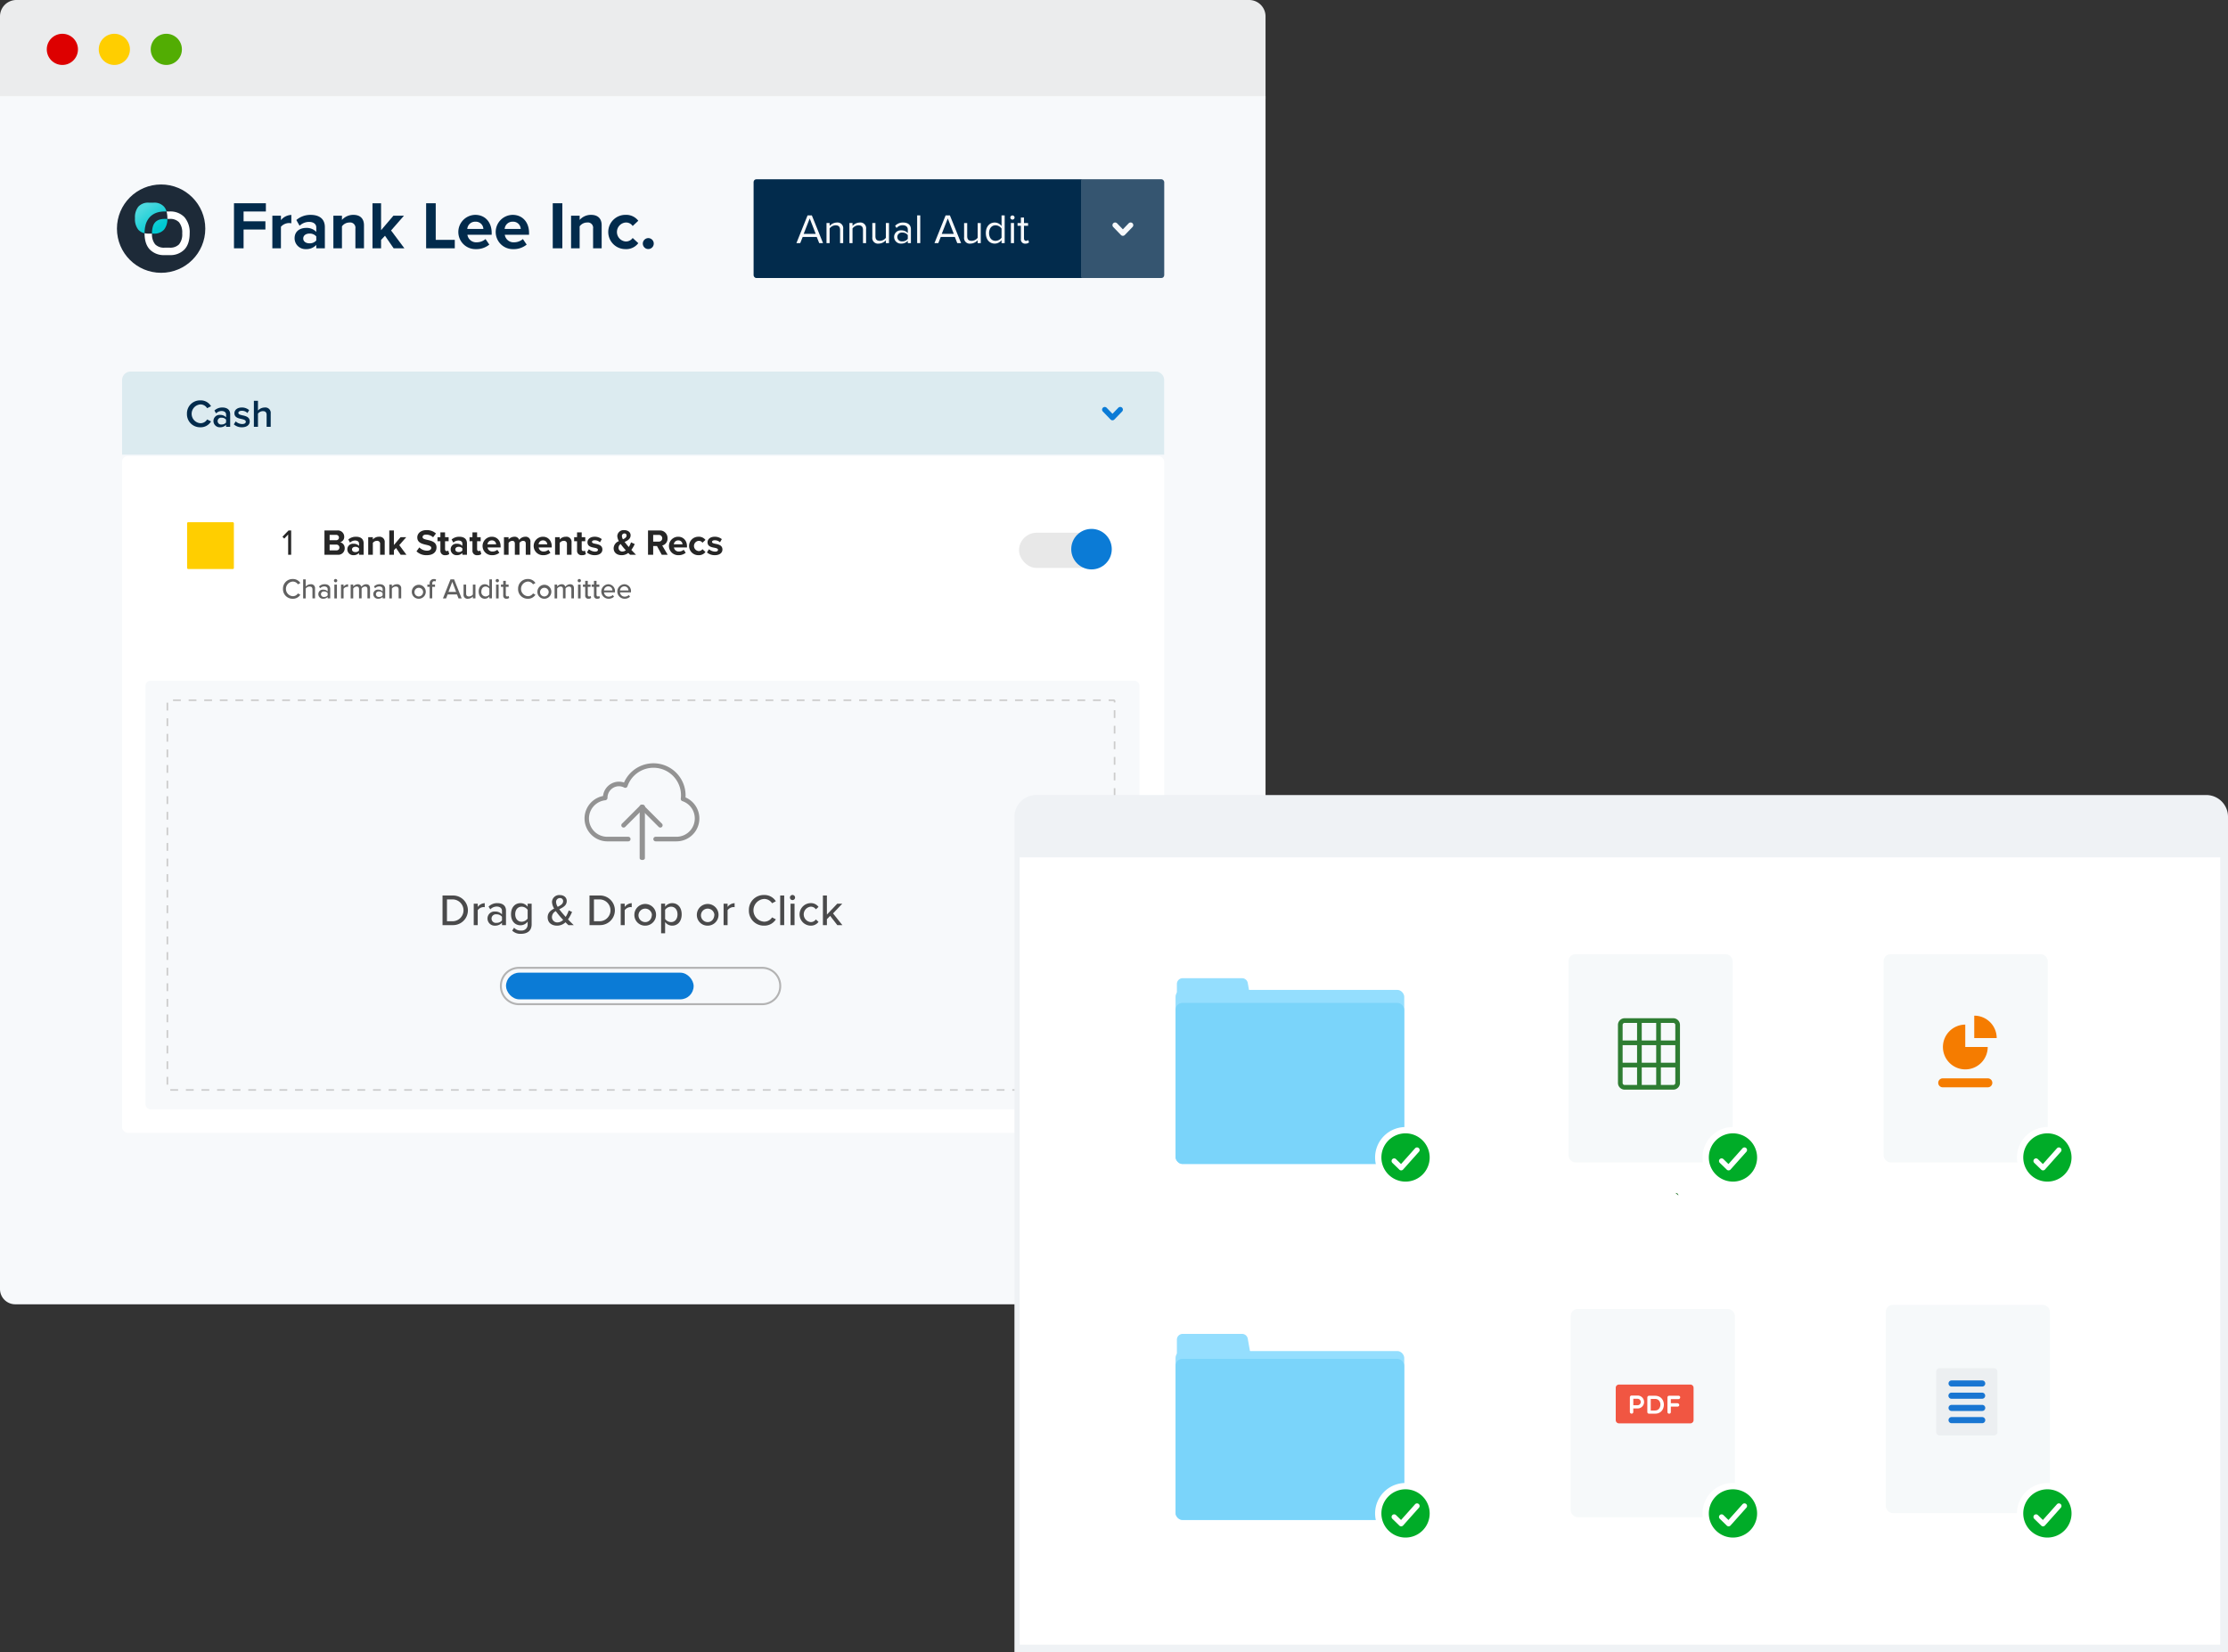 <svg xmlns="http://www.w3.org/2000/svg" xmlns:xlink="http://www.w3.org/1999/xlink" width="857.374" height="635.993" viewBox="0 0 857.374 635.993"><rect x="0" y="0" width="857.374" height="635.993" fill="#333333" stroke="none"/><defs><style>.a{fill:#ebeced;}.b{fill:#f7f9fb;}.c{fill:#d00;}.d{fill:#ffce00;}.e{fill:#52ad03;}.f{fill:#022b4c;}.g{fill:#1d2a38;}.h{fill:none;}.i,.l{fill:#fff;}.j{fill:url(#a);}.k{fill:url(#b);}.l{opacity:0.2;}.m{fill:#cee4ea;opacity:0.65;}.n{fill:#0b7bd6;}.o{fill:#e8e8e8;}.p{fill:#262626;}.q{fill:#606060;}.r{fill:#b3b3b3;}.s{opacity:0.7;}.t{fill:#939393;}.u{fill:#ccc;}.v{fill:#eff2f5;}.w{fill:#94defe;}.x{fill:#7ad4fa;}.y{fill:#f6f9fa;}.z{fill:#f15642;}.aa{fill:#eceff1;}.ab{fill:#1976d2;}.ac{fill:#f57c00;}.ad{fill:#2e7d32;}.ae{fill:#00ac28;}</style><linearGradient id="a" x1="-0.534" y1="-0.772" x2="0.511" y2="0.513" gradientUnits="objectBoundingBox"><stop offset="0" stop-color="#4cd9df"/><stop offset="1" stop-color="#00c9d2"/></linearGradient><linearGradient id="b" x1="0.249" y1="0.187" x2="0.758" y2="0.806" xlink:href="#a"/></defs><g transform="translate(-5782 -6776)"><path class="a" d="M6.306,0H480.694A6.306,6.306,0,0,1,487,6.306V38a0,0,0,0,1,0,0H0a0,0,0,0,1,0,0V6.306A6.306,6.306,0,0,1,6.306,0Z" transform="translate(5782 6776)"/><path class="b" d="M0,0H487a0,0,0,0,1,0,0V459.137A5.863,5.863,0,0,1,481.137,465H5.863A5.863,5.863,0,0,1,0,459.137V0A0,0,0,0,1,0,0Z" transform="translate(5782 6813)"/><circle class="c" cx="6" cy="6" r="6" transform="translate(5800 6789)"/><circle class="d" cx="6" cy="6" r="6" transform="translate(5820 6789)"/><circle class="e" cx="6" cy="6" r="6" transform="translate(5840 6789)"/><path class="f" d="M5872.042,6854.227h12.272v3.171h-8.58v3.771h8.4v3.172h-8.4v7.228h-3.692Z"/><path class="f" d="M5886.81,6859.011h3.3v1.716a5.373,5.373,0,0,1,4-2v3.224a4.111,4.111,0,0,0-.91-.1,4.208,4.208,0,0,0-3.094,1.43v8.294h-3.3Z"/><path class="f" d="M5903.709,6870.27a5.2,5.2,0,0,1-3.978,1.611,4.184,4.184,0,0,1-4.368-4.16c0-2.938,2.366-4,4.368-4a5.074,5.074,0,0,1,3.978,1.534v-1.742c0-1.274-1.091-2.106-2.755-2.106a5.284,5.284,0,0,0-3.667,1.482l-1.248-2.21a8.239,8.239,0,0,1,5.486-1.976c2.861,0,5.487,1.144,5.487,4.758v8.112h-3.3Zm0-3.277a3.3,3.3,0,0,0-2.651-1.092c-1.3,0-2.367.676-2.367,1.9,0,1.17,1.066,1.847,2.367,1.847a3.3,3.3,0,0,0,2.651-1.093Z"/><path class="f" d="M5918.764,6863.977a2.037,2.037,0,0,0-2.314-2.34,3.576,3.576,0,0,0-2.86,1.482v8.45h-3.3v-12.558h3.3v1.637a5.754,5.754,0,0,1,4.394-1.949c2.756,0,4.082,1.56,4.082,4v8.866h-3.3Z"/><path class="f" d="M5930.151,6866.733l-1.507,1.613v3.223h-3.3v-17.342h3.3V6864.6l4.757-5.591h4.057l-4.967,5.694,5.123,6.864h-4.135Z"/><path class="f" d="M5945.984,6854.227h3.693v14.092h7.332v3.25h-11.025Z"/><path class="f" d="M5964.913,6858.7c3.744,0,6.293,2.808,6.293,6.916v.728h-9.335a3.383,3.383,0,0,0,3.614,2.912,5.134,5.134,0,0,0,3.354-1.248l1.456,2.133a7.832,7.832,0,0,1-5.174,1.741,6.592,6.592,0,1,1-.208-13.182Zm-3.094,5.408h6.188a2.907,2.907,0,0,0-3.094-2.782A3.018,3.018,0,0,0,5961.819,6864.107Z"/><path class="f" d="M5979.291,6858.7c3.744,0,6.292,2.808,6.292,6.916v.728h-9.334a3.383,3.383,0,0,0,3.614,2.912,5.133,5.133,0,0,0,3.354-1.248l1.456,2.133a7.831,7.831,0,0,1-5.174,1.741,6.592,6.592,0,1,1-.208-13.182Zm-3.094,5.408h6.188a2.907,2.907,0,0,0-3.094-2.782A3.018,3.018,0,0,0,5976.2,6864.107Z"/><path class="f" d="M5994.709,6854.227h3.692v17.342h-3.692Z"/><path class="f" d="M6010.23,6863.977a2.037,2.037,0,0,0-2.313-2.34,3.575,3.575,0,0,0-2.86,1.482v8.45h-3.3v-12.558h3.3v1.637a5.749,5.749,0,0,1,4.394-1.949c2.756,0,4.082,1.56,4.082,4v8.866h-3.3Z"/><path class="f" d="M6022.658,6858.7a5.844,5.844,0,0,1,4.967,2.262l-2.159,2.028a3.045,3.045,0,0,0-2.652-1.352,3.662,3.662,0,0,0,0,7.306,3.169,3.169,0,0,0,2.652-1.352l2.159,2a5.791,5.791,0,0,1-4.967,2.287,6.591,6.591,0,1,1,0-13.182Z"/><path class="f" d="M6031.472,6867.644a2.105,2.105,0,1,1-2.106,2.1A2.13,2.13,0,0,1,6031.472,6867.644Z"/><circle class="g" cx="17" cy="17" r="17" transform="translate(5827 6847)"/><path class="h" d="M5852.115,6865.82a6.067,6.067,0,0,1-1.229,4.236,4.734,4.734,0,0,1-3.632,1.265h-1.9a4.736,4.736,0,0,1-3.633-1.265,5.982,5.982,0,0,1-1.226-4.132h.638a5.029,5.029,0,0,0,4.005-1.558,6.3,6.3,0,0,0,1.264-4.109h.852a4.69,4.69,0,0,1,3.626,1.279A6.175,6.175,0,0,1,5852.115,6865.82Z"/><path class="h" d="M5843.109,6857.634a1.3,1.3,0,0,0-.139-.2,2.356,2.356,0,0,0-1.836-.566h-1.9a2.388,2.388,0,0,0-1.852.572,3.961,3.961,0,0,0-.574,2.556,3.876,3.876,0,0,0,.56,2.511,1.368,1.368,0,0,0,.58.371,7.2,7.2,0,0,1,1.685-3.3A6.707,6.707,0,0,1,5843.109,6857.634Z"/><path class="i" d="M5852.974,6859.58a7.477,7.477,0,0,0-5.721-2.188h-1.163a9.363,9.363,0,0,1,.315,2.581c0,.1,0,.19,0,.284h.852a4.694,4.694,0,0,1,3.628,1.279,6.184,6.184,0,0,1,1.234,4.284,6.072,6.072,0,0,1-1.228,4.237,4.738,4.738,0,0,1-3.634,1.264h-1.9a4.729,4.729,0,0,1-3.633-1.265,5.975,5.975,0,0,1-1.227-4.131h-1.26a7.3,7.3,0,0,1-1.606-.166v.061c0,2.707.677,4.8,2.012,6.205a7.517,7.517,0,0,0,5.715,2.162h1.9a7.519,7.519,0,0,0,5.715-2.162c1.335-1.411,2.012-3.5,2.012-6.205A8.853,8.853,0,0,0,5852.974,6859.58Z"/><path class="j" d="M5846.4,6860.257a6.3,6.3,0,0,1-1.264,4.109,5.029,5.029,0,0,1-4.005,1.558h-.638c0-.034,0-.068,0-.1a8.912,8.912,0,0,1,.375-2.761,4.046,4.046,0,0,1,.86-1.523,3.789,3.789,0,0,1,1.8-1.054,6.8,6.8,0,0,1,1.828-.225Z"/><path class="k" d="M5846.089,6857.391h-.735a10.025,10.025,0,0,0-2.245.242,6.722,6.722,0,0,0-3.476,1.946,7.2,7.2,0,0,0-1.683,3.295,12.509,12.509,0,0,0-.321,2.886,4.372,4.372,0,0,1-2.43-1.384,6.5,6.5,0,0,1-1.255-4.383,6.589,6.589,0,0,1,1.262-4.418,5.031,5.031,0,0,1,4.029-1.575h1.9a5,5,0,0,1,4.025,1.58A4.815,4.815,0,0,1,5846.089,6857.391Z"/><rect class="f" width="158" height="38" rx="1.055" transform="translate(6072 6845)"/><rect class="l" width="32" height="38" rx="0.475" transform="translate(6198 6845)"/><path class="b" d="M6096.3,6867.2h-5.41l-.945,2.369h-1.472l4.289-10.676h1.649l4.306,10.676h-1.473Zm-5.026-1.184h4.626l-2.305-5.939Z"/><path class="b" d="M6105.272,6864.512c0-1.362-.688-1.793-1.729-1.793a2.988,2.988,0,0,0-2.289,1.2v5.65h-1.2v-7.731h1.2v1.121a3.835,3.835,0,0,1,2.754-1.313,2.2,2.2,0,0,1,2.465,2.5v5.425h-1.2Z"/><path class="b" d="M6114.088,6864.512c0-1.362-.688-1.793-1.729-1.793a2.988,2.988,0,0,0-2.289,1.2v5.65h-1.2v-7.731h1.2v1.121a3.836,3.836,0,0,1,2.754-1.313,2.2,2.2,0,0,1,2.465,2.5v5.425h-1.2Z"/><path class="b" d="M6122.9,6868.48a3.78,3.78,0,0,1-2.753,1.282,2.174,2.174,0,0,1-2.465-2.465v-5.459h1.2v5.091c0,1.36.689,1.76,1.729,1.76a2.956,2.956,0,0,0,2.289-1.168v-5.683h1.2v7.731h-1.2Z"/><path class="b" d="M6131.336,6868.689a3.344,3.344,0,0,1-2.561,1.073,2.576,2.576,0,0,1-2.706-2.562,2.533,2.533,0,0,1,2.706-2.545,3.233,3.233,0,0,1,2.561,1.057v-1.393c0-1.041-.833-1.632-1.953-1.632a3.068,3.068,0,0,0-2.369,1.072l-.56-.832a4.047,4.047,0,0,1,3.089-1.281c1.633,0,2.993.737,2.993,2.609v5.314h-1.2Zm0-2.209a2.589,2.589,0,0,0-2.129-.96,1.7,1.7,0,1,0,0,3.377,2.589,2.589,0,0,0,2.129-.96Z"/><path class="b" d="M6134.934,6858.893h1.2v10.676h-1.2Z"/><path class="b" d="M6149.432,6867.2h-5.41l-.944,2.369H6141.6l4.29-10.676h1.648l4.306,10.676h-1.473Zm-5.026-1.184h4.626l-2.305-5.939Z"/><path class="b" d="M6158.215,6868.48a3.778,3.778,0,0,1-2.753,1.282A2.174,2.174,0,0,1,6153,6867.3v-5.459h1.2v5.091c0,1.36.688,1.76,1.729,1.76a2.956,2.956,0,0,0,2.288-1.168v-5.683h1.2v7.731h-1.2Z"/><path class="b" d="M6167.416,6868.417a3.258,3.258,0,0,1-2.609,1.345c-2.017,0-3.442-1.537-3.442-4.05,0-2.465,1.408-4.066,3.442-4.066a3.232,3.232,0,0,1,2.609,1.361v-4.114h1.2v10.676h-1.2Zm0-4.45a2.9,2.9,0,0,0-2.321-1.248c-1.553,0-2.481,1.28-2.481,2.993s.928,2.977,2.481,2.977a2.878,2.878,0,0,0,2.321-1.216Z"/><path class="b" d="M6170.805,6859.726a.808.808,0,0,1,1.616,0,.808.808,0,1,1-1.616,0Zm.208,2.112h1.2v7.731h-1.2Z"/><path class="b" d="M6174.853,6867.953V6862.9h-1.28v-1.057h1.28v-2.112h1.2v2.112h1.568v1.057h-1.568v4.8c0,.576.256.993.784.993a1.158,1.158,0,0,0,.816-.32l.352.9a1.96,1.96,0,0,1-1.44.5A1.582,1.582,0,0,1,6174.853,6867.953Z"/><path class="b" d="M6214.1,6866.766a1.033,1.033,0,0,1-.739-.313l-2.972-3.078a1.026,1.026,0,1,1,1.476-1.427l2.235,2.314,2.235-2.314a1.027,1.027,0,1,1,1.477,1.427l-2.973,3.078A1.031,1.031,0,0,1,6214.1,6866.766Z"/><path class="m" d="M3.3,0H397.713a3.3,3.3,0,0,1,3.3,3.3V32a0,0,0,0,1,0,0H0a0,0,0,0,1,0,0V3.3A3.3,3.3,0,0,1,3.3,0Z" transform="translate(5828.983 6919)"/><rect class="i" width="401.016" height="260.461" rx="2.145" transform="translate(5828.983 6951.539)"/><path class="f" d="M5853.94,6935.271a5.028,5.028,0,0,1,5.175-5.174,4.558,4.558,0,0,1,4.095,2.25l-1.5.765a3,3,0,0,0-2.595-1.455,3.624,3.624,0,0,0,0,7.23,2.973,2.973,0,0,0,2.595-1.455l1.5.764a4.579,4.579,0,0,1-4.095,2.25A5.028,5.028,0,0,1,5853.94,6935.271Z"/><path class="f" d="M5869,6939.486a3.054,3.054,0,0,1-2.34.96,2.406,2.406,0,0,1-2.52-2.4,2.334,2.334,0,0,1,2.52-2.356,3,3,0,0,1,2.34.931v-1.08c0-.84-.69-1.351-1.695-1.351a2.971,2.971,0,0,0-2.145.915l-.645-1.094a4.306,4.306,0,0,1,3.045-1.17c1.6,0,3.015.675,3.015,2.625v4.8H5869Zm0-1.965a2.121,2.121,0,0,0-1.725-.75,1.317,1.317,0,1,0,0,2.6,2.122,2.122,0,0,0,1.725-.75Z"/><path class="f" d="M5872.705,6938.182a3.739,3.739,0,0,0,2.46,1.019c.945,0,1.425-.345,1.425-.885,0-.629-.765-.854-1.65-1.049-1.245-.27-2.73-.6-2.73-2.22,0-1.185,1.02-2.205,2.85-2.205a4.141,4.141,0,0,1,2.82,1.02l-.66,1.11a2.922,2.922,0,0,0-2.145-.87c-.825,0-1.35.3-1.35.81,0,.555.72.75,1.575.944,1.26.271,2.805.63,2.805,2.34,0,1.276-1.065,2.25-3.015,2.25a4.4,4.4,0,0,1-3.1-1.125Z"/><path class="f" d="M5884.6,6935.707c0-1.125-.585-1.47-1.471-1.47a2.432,2.432,0,0,0-1.859.975v5.055h-1.575v-10h1.575v3.75a3.458,3.458,0,0,1,2.564-1.17,2.066,2.066,0,0,1,2.34,2.3v5.13H5884.6Z"/><path class="n" d="M6210.1,6937.766a1.033,1.033,0,0,1-.739-.313l-2.972-3.078a1.026,1.026,0,1,1,1.476-1.427l2.235,2.314,2.235-2.314a1.027,1.027,0,1,1,1.477,1.427l-2.973,3.078A1.031,1.031,0,0,1,6210.1,6937.766Z"/><rect class="d" width="18" height="18" rx="0.377" transform="translate(5854 6977)"/><rect class="o" width="30.135" height="13.561" rx="6.78" transform="translate(6174.136 6981.043)"/><circle class="n" cx="7.799" cy="7.799" r="7.799" transform="translate(6194.232 6979.562)"/><path class="p" d="M5892.885,6981.713l-1.5,1.582-.7-.714,2.339-2.409h1.023v9.343h-1.163Z"/><path class="p" d="M5906.855,6980.172h4.917a2.417,2.417,0,0,1,2.69,2.381,2.076,2.076,0,0,1-1.61,2.143,2.265,2.265,0,0,1,1.793,2.3,2.461,2.461,0,0,1-2.718,2.522h-5.072Zm4.483,3.754a1.032,1.032,0,1,0,0-2.06h-2.493v2.06Zm.07,3.893a1.072,1.072,0,0,0,1.2-1.106,1.092,1.092,0,0,0-1.2-1.093h-2.563v2.2Z"/><path class="p" d="M5920.158,6988.814a2.8,2.8,0,0,1-2.143.869,2.255,2.255,0,0,1-2.354-2.242,2.143,2.143,0,0,1,2.354-2.157,2.736,2.736,0,0,1,2.143.826v-.938c0-.686-.589-1.134-1.485-1.134a2.845,2.845,0,0,0-1.975.8l-.673-1.19a4.439,4.439,0,0,1,2.956-1.065c1.541,0,2.956.616,2.956,2.564v4.37h-1.779Zm0-1.765a1.782,1.782,0,0,0-1.429-.588c-.7,0-1.275.364-1.275,1.022,0,.631.574,1,1.275,1a1.781,1.781,0,0,0,1.429-.589Z"/><path class="p" d="M5928.264,6985.425a1.1,1.1,0,0,0-1.246-1.261,1.926,1.926,0,0,0-1.541.8v4.553h-1.78v-6.766h1.78v.883a3.094,3.094,0,0,1,2.367-1.051,1.967,1.967,0,0,1,2.2,2.157v4.777h-1.779Z"/><path class="p" d="M5934.4,6986.909l-.813.868v1.738H5931.8v-9.343h1.779v5.589l2.563-3.012h2.185l-2.676,3.067,2.76,3.7h-2.227Z"/><path class="p" d="M5943.367,6986.686a4.1,4.1,0,0,0,2.97,1.259c1.093,0,1.625-.517,1.625-1.049,0-.7-.813-.939-1.891-1.191-1.527-.351-3.488-.77-3.488-2.858,0-1.555,1.345-2.816,3.544-2.816a5.2,5.2,0,0,1,3.643,1.3l-1.108,1.457a3.986,3.986,0,0,0-2.675-1.022c-.9,0-1.373.392-1.373.952,0,.631.784.827,1.864,1.079,1.541.349,3.5.812,3.5,2.886,0,1.709-1.218,3-3.74,3a5.385,5.385,0,0,1-3.964-1.485Z"/><path class="p" d="M5951.474,6987.834v-3.53h-1.12v-1.555h1.12V6980.9h1.793v1.849h1.373v1.555h-1.373v3.053c0,.42.224.743.616.743a.965.965,0,0,0,.616-.2l.379,1.345a2.2,2.2,0,0,1-1.485.435A1.691,1.691,0,0,1,5951.474,6987.834Z"/><path class="p" d="M5959.918,6988.814a2.8,2.8,0,0,1-2.144.869,2.255,2.255,0,0,1-2.353-2.242,2.142,2.142,0,0,1,2.353-2.157,2.736,2.736,0,0,1,2.144.826v-.938c0-.686-.589-1.134-1.485-1.134a2.847,2.847,0,0,0-1.975.8l-.673-1.19a4.435,4.435,0,0,1,2.956-1.065c1.541,0,2.955.616,2.955,2.564v4.37h-1.778Zm0-1.765a1.783,1.783,0,0,0-1.429-.588c-.7,0-1.275.364-1.275,1.022,0,.631.574,1,1.275,1a1.782,1.782,0,0,0,1.429-.589Z"/><path class="p" d="M5963.808,6987.834v-3.53h-1.12v-1.555h1.12V6980.9h1.793v1.849h1.373v1.555H5965.6v3.053c0,.42.224.743.616.743a.965.965,0,0,0,.616-.2l.379,1.345a2.2,2.2,0,0,1-1.485.435A1.691,1.691,0,0,1,5963.808,6987.834Z"/><path class="p" d="M5971.257,6982.581c2.017,0,3.389,1.513,3.389,3.726v.392h-5.028a1.823,1.823,0,0,0,1.947,1.569,2.769,2.769,0,0,0,1.807-.672l.784,1.148a4.217,4.217,0,0,1-2.787.939,3.551,3.551,0,1,1-.112-7.1Zm-1.667,2.913h3.334a1.567,1.567,0,0,0-1.667-1.5A1.625,1.625,0,0,0,5969.59,6985.494Z"/><path class="p" d="M5984.321,6985.242c0-.63-.28-1.078-1.008-1.078a1.8,1.8,0,0,0-1.4.784v4.567h-1.793v-4.273c0-.63-.28-1.078-1.009-1.078a1.817,1.817,0,0,0-1.4.8v4.553h-1.779v-6.766h1.779v.883a2.962,2.962,0,0,1,2.213-1.051,1.79,1.79,0,0,1,1.877,1.232,2.872,2.872,0,0,1,2.326-1.232,1.805,1.805,0,0,1,1.988,2.045v4.889h-1.793Z"/><path class="p" d="M5990.927,6982.581c2.017,0,3.389,1.513,3.389,3.726v.392h-5.028a1.823,1.823,0,0,0,1.947,1.569,2.77,2.77,0,0,0,1.807-.672l.784,1.148a4.219,4.219,0,0,1-2.787.939,3.551,3.551,0,1,1-.112-7.1Zm-1.667,2.913h3.334a1.568,1.568,0,0,0-1.667-1.5A1.625,1.625,0,0,0,5989.26,6985.494Z"/><path class="p" d="M6000.167,6985.425a1.1,1.1,0,0,0-1.246-1.261,1.929,1.929,0,0,0-1.541.8v4.553H5995.6v-6.766h1.779v.883a3.1,3.1,0,0,1,2.367-1.051,1.967,1.967,0,0,1,2.2,2.157v4.777h-1.779Z"/><path class="p" d="M6004.058,6987.834v-3.53h-1.121v-1.555h1.121V6980.9h1.793v1.849h1.372v1.555h-1.372v3.053c0,.42.223.743.616.743a.969.969,0,0,0,.616-.2l.378,1.345a2.2,2.2,0,0,1-1.484.435A1.691,1.691,0,0,1,6004.058,6987.834Z"/><path class="p" d="M6008.621,6987.386a3.873,3.873,0,0,0,2.339.924c.77,0,1.135-.266,1.135-.686,0-.477-.588-.645-1.359-.8-1.163-.223-2.662-.5-2.662-2.115,0-1.135.995-2.129,2.775-2.129a4.32,4.32,0,0,1,2.731.925l-.715,1.218a2.857,2.857,0,0,0-2-.785c-.644,0-1.064.239-1.064.631,0,.42.532.575,1.288.729,1.163.223,2.718.532,2.718,2.213,0,1.232-1.051,2.171-2.928,2.171a4.547,4.547,0,0,1-3.025-1.051Z"/><path class="p" d="M6026.741,6989.515h-2.269c-.2-.182-.435-.435-.7-.7a4.071,4.071,0,0,1-2.535.869c-1.723,0-3.095-.9-3.095-2.7a3.006,3.006,0,0,1,2.016-2.7,4.455,4.455,0,0,1-.616-2,2.412,2.412,0,0,1,2.661-2.241c1.331,0,2.466.729,2.466,1.976,0,1.429-1.148,2.031-2.3,2.563.28.378.561.729.8,1.008.267.337.532.645.8.953a7.474,7.474,0,0,0,.854-1.807l1.429.659a12.444,12.444,0,0,1-1.3,2.255C6025.508,6988.24,6026.1,6988.856,6026.741,6989.515Zm-3.923-1.723c-.42-.463-.811-.9-1.036-1.177-.308-.378-.63-.8-.938-1.232a1.712,1.712,0,0,0-.813,1.429,1.413,1.413,0,0,0,1.443,1.47A2.2,2.2,0,0,0,6022.818,6987.792Zm-1.091-4.23c.784-.365,1.386-.771,1.386-1.458a.757.757,0,0,0-.812-.784.961.961,0,0,0-.981.994A2.76,2.76,0,0,0,6021.727,6983.562Z"/><path class="p" d="M6034.816,6986.167h-1.457v3.348h-1.989v-9.343h4.371a2.91,2.91,0,0,1,3.138,3.012,2.682,2.682,0,0,1-2.045,2.773l2.1,3.558h-2.284Zm.63-4.286h-2.087v2.577h2.087a1.293,1.293,0,1,0,0-2.577Z"/><path class="p" d="M6042.979,6982.581c2.016,0,3.389,1.513,3.389,3.726v.392h-5.029a1.824,1.824,0,0,0,1.947,1.569,2.772,2.772,0,0,0,1.808-.672l.784,1.148a4.222,4.222,0,0,1-2.788.939,3.551,3.551,0,1,1-.111-7.1Zm-1.667,2.913h3.334a1.568,1.568,0,0,0-1.667-1.5A1.625,1.625,0,0,0,6041.312,6985.494Z"/><path class="p" d="M6050.8,6982.581a3.15,3.15,0,0,1,2.675,1.219l-1.163,1.093a1.638,1.638,0,0,0-1.428-.729,1.973,1.973,0,0,0,0,3.936,1.708,1.708,0,0,0,1.428-.729l1.163,1.079a3.12,3.12,0,0,1-2.675,1.233,3.551,3.551,0,1,1,0-7.1Z"/><path class="p" d="M6054.82,6987.386a3.877,3.877,0,0,0,2.339.924c.771,0,1.135-.266,1.135-.686,0-.477-.588-.645-1.358-.8-1.164-.223-2.663-.5-2.663-2.115,0-1.135,1-2.129,2.775-2.129a4.32,4.32,0,0,1,2.731.925l-.715,1.218a2.852,2.852,0,0,0-2-.785c-.645,0-1.065.239-1.065.631,0,.42.532.575,1.288.729,1.163.223,2.718.532,2.718,2.213,0,1.232-1.051,2.171-2.928,2.171a4.55,4.55,0,0,1-3.025-1.051Z"/><path class="q" d="M5890.9,7002.651a3.675,3.675,0,0,1,3.763-3.8,3.321,3.321,0,0,1,2.916,1.551l-.935.5a2.328,2.328,0,0,0-1.981-1.066,2.823,2.823,0,0,0,0,5.633,2.326,2.326,0,0,0,1.981-1.068l.935.5a3.334,3.334,0,0,1-2.916,1.55A3.675,3.675,0,0,1,5890.9,7002.651Z"/><path class="q" d="M5902.239,7002.893c0-.88-.451-1.144-1.133-1.144a1.9,1.9,0,0,0-1.463.77v3.795h-.991v-7.337h.991v2.772a2.549,2.549,0,0,1,1.881-.88,1.506,1.506,0,0,1,1.705,1.694v3.751h-.99Z"/><path class="q" d="M5908.092,7005.731a2.28,2.28,0,0,1-1.738.715,1.765,1.765,0,0,1-1.849-1.759,1.715,1.715,0,0,1,1.849-1.739,2.218,2.218,0,0,1,1.738.7v-.881c0-.659-.539-1.055-1.3-1.055a2.173,2.173,0,0,0-1.595.7l-.429-.682a2.982,2.982,0,0,1,2.178-.869c1.156,0,2.134.506,2.134,1.859v3.586h-.989Zm0-1.485a1.685,1.685,0,0,0-1.364-.6,1.067,1.067,0,1,0,0,2.112,1.685,1.685,0,0,0,1.364-.6Z"/><path class="q" d="M5910.511,6999.482a.645.645,0,0,1,.638-.637.638.638,0,0,1,.638.637.629.629,0,0,1-.638.627A.635.635,0,0,1,5910.511,6999.482Zm.154,1.519h.99v5.313h-.99Z"/><path class="q" d="M5913.228,7001h.99v.813a2.26,2.26,0,0,1,1.738-.934v1a1.509,1.509,0,0,0-.341-.033,1.877,1.877,0,0,0-1.4.77v3.7h-.99Z"/><path class="q" d="M5923.4,7002.771c0-.615-.274-1.022-.924-1.022a1.711,1.711,0,0,0-1.32.759v3.806h-.99v-3.543c0-.615-.264-1.022-.935-1.022a1.735,1.735,0,0,0-1.3.77v3.795h-.991V7001h.991v.748a2.3,2.3,0,0,1,1.716-.88,1.374,1.374,0,0,1,1.442.989,2.224,2.224,0,0,1,1.793-.989c.978,0,1.507.539,1.507,1.606v3.839h-.991Z"/><path class="q" d="M5929.244,7005.731a2.278,2.278,0,0,1-1.738.715,1.765,1.765,0,0,1-1.849-1.759,1.716,1.716,0,0,1,1.849-1.739,2.217,2.217,0,0,1,1.738.7v-.881c0-.659-.539-1.055-1.3-1.055a2.173,2.173,0,0,0-1.595.7l-.429-.682a2.983,2.983,0,0,1,2.178-.869c1.155,0,2.134.506,2.134,1.859v3.586h-.99Zm0-1.485a1.683,1.683,0,0,0-1.364-.6,1.067,1.067,0,1,0,0,2.112,1.683,1.683,0,0,0,1.364-.6Z"/><path class="q" d="M5935.4,7002.915c0-.88-.45-1.166-1.132-1.166a1.9,1.9,0,0,0-1.463.77v3.795h-.991V7001h.991v.748a2.525,2.525,0,0,1,1.88-.88,1.527,1.527,0,0,1,1.706,1.716v3.729h-.991Z"/><path class="q" d="M5940.474,7003.652a2.686,2.686,0,1,1,2.684,2.794A2.637,2.637,0,0,1,5940.474,7003.652Zm4.335,0a1.669,1.669,0,1,0-1.651,1.914A1.72,1.72,0,0,0,5944.809,7003.652Z"/><path class="q" d="M5947.338,7001.87h-.88V7001h.88v-.353a1.586,1.586,0,0,1,1.617-1.782,1.759,1.759,0,0,1,.869.2l-.23.738a.953.953,0,0,0-.474-.121c-.5,0-.792.33-.792.967V7001h1.078v.869h-1.078v4.444h-.99Z"/><path class="q" d="M5957.854,7004.8h-3.6l-.594,1.518h-1.21l2.915-7.337h1.375l2.916,7.337h-1.211Zm-3.278-.979h2.959l-1.485-3.883Z"/><path class="q" d="M5963.971,7005.588a2.628,2.628,0,0,1-1.893.858,1.5,1.5,0,0,1-1.694-1.694V7001h.99v3.421c0,.881.44,1.144,1.122,1.144a1.924,1.924,0,0,0,1.475-.748V7001h.99v5.313h-.99Z"/><path class="q" d="M5970.317,7005.556a2.2,2.2,0,0,1-1.738.89c-1.386,0-2.376-1.045-2.376-2.783,0-1.705.99-2.794,2.376-2.794a2.158,2.158,0,0,1,1.738.9v-2.794h.991v7.337h-.991Zm0-3.026a1.834,1.834,0,0,0-1.473-.781c-.99,0-1.607.8-1.607,1.914a1.681,1.681,0,0,0,1.607,1.9,1.821,1.821,0,0,0,1.473-.77Z"/><path class="q" d="M5972.736,6999.482a.646.646,0,0,1,.639-.637.638.638,0,0,1,.638.637.629.629,0,0,1-.638.627A.636.636,0,0,1,5972.736,6999.482Zm.155,1.519h.99v5.313h-.99Z"/><path class="q" d="M5975.651,7005.138v-3.268h-.88V7001h.88v-1.452h.991V7001h1.078v.869h-1.078v3.047c0,.374.175.649.517.649a.758.758,0,0,0,.539-.209l.253.748a1.405,1.405,0,0,1-1.034.341A1.156,1.156,0,0,1,5975.651,7005.138Z"/><path class="q" d="M5981.371,7002.651a3.675,3.675,0,0,1,3.763-3.8,3.321,3.321,0,0,1,2.916,1.551l-.936.5a2.325,2.325,0,0,0-1.98-1.066,2.823,2.823,0,0,0,0,5.633,2.323,2.323,0,0,0,1.98-1.068l.936.5a3.334,3.334,0,0,1-2.916,1.55A3.674,3.674,0,0,1,5981.371,7002.651Z"/><path class="q" d="M5988.8,7003.652a2.687,2.687,0,1,1,2.684,2.794A2.637,2.637,0,0,1,5988.8,7003.652Zm4.335,0a1.669,1.669,0,1,0-1.651,1.914A1.72,1.72,0,0,0,5993.131,7003.652Z"/><path class="q" d="M6001.876,7002.771c0-.615-.274-1.022-.924-1.022a1.712,1.712,0,0,0-1.32.759v3.806h-.99v-3.543c0-.615-.264-1.022-.935-1.022a1.736,1.736,0,0,0-1.3.77v3.795h-.99V7001h.99v.748a2.3,2.3,0,0,1,1.717-.88,1.373,1.373,0,0,1,1.441.989,2.228,2.228,0,0,1,1.793-.989c.979,0,1.507.539,1.507,1.606v3.839h-.99Z"/><path class="q" d="M6004.284,6999.482a.645.645,0,0,1,.639-.637.639.639,0,0,1,.638.637.639.639,0,0,1-1.277,0Zm.154,1.519h.991v5.313h-.991Z"/><path class="q" d="M6007.2,7005.138v-3.268h-.881V7001h.881v-1.452h.99V7001h1.079v.869h-1.079v3.047c0,.374.176.649.517.649a.758.758,0,0,0,.539-.209l.253.748a1.405,1.405,0,0,1-1.034.341A1.155,1.155,0,0,1,6007.2,7005.138Z"/><path class="q" d="M6010.565,7005.138v-3.268h-.88V7001h.88v-1.452h.991V7001h1.078v.869h-1.078v3.047c0,.374.175.649.516.649a.753.753,0,0,0,.539-.209l.253.748a1.4,1.4,0,0,1-1.034.341A1.155,1.155,0,0,1,6010.565,7005.138Z"/><path class="q" d="M6016.065,7000.869a2.612,2.612,0,0,1,2.585,2.871v.242h-4.2a1.743,1.743,0,0,0,1.8,1.651,2.257,2.257,0,0,0,1.573-.628l.462.649a2.981,2.981,0,0,1-2.134.792,2.79,2.79,0,0,1-.088-5.577Zm-1.628,2.4h3.246a1.573,1.573,0,0,0-1.618-1.584A1.627,1.627,0,0,0,6014.437,7003.267Z"/><path class="q" d="M6022.226,7000.869a2.613,2.613,0,0,1,2.585,2.871v.242h-4.2a1.744,1.744,0,0,0,1.8,1.651,2.255,2.255,0,0,0,1.573-.628l.462.649a2.98,2.98,0,0,1-2.134.792,2.79,2.79,0,0,1-.087-5.577Zm-1.629,2.4h3.246a1.572,1.572,0,0,0-1.617-1.584A1.627,1.627,0,0,0,6020.6,7003.267Z"/><rect class="b" width="382.5" height="165" rx="1.938" transform="translate(5838 7038)"/><rect class="n" width="72.205" height="10.261" rx="5.131" transform="translate(5976.721 7150.369)"/><path class="r" d="M6075.31,7162.875h-93.62a7.323,7.323,0,0,1-7.315-7.315v-.12a7.323,7.323,0,0,1,7.315-7.315h93.62a7.323,7.323,0,0,1,7.315,7.315v.12A7.323,7.323,0,0,1,6075.31,7162.875Zm-93.62-14a6.572,6.572,0,0,0-6.565,6.565v.12a6.572,6.572,0,0,0,6.565,6.565h93.62a6.572,6.572,0,0,0,6.565-6.565v-.12a6.572,6.572,0,0,0-6.565-6.565Z"/><g class="s"><path d="M5952.292,7120.664h4.067a5.7,5.7,0,1,1,0,11.4h-4.067Zm4.067,9.9a4.2,4.2,0,0,0,0-8.391H5954v8.391Z"/><path d="M5964.3,7123.809h1.538v1.263a3.509,3.509,0,0,1,2.7-1.452v1.556a2.385,2.385,0,0,0-.53-.052,2.918,2.918,0,0,0-2.17,1.2v5.743H5964.3Z"/><path d="M5975.172,7131.156a3.535,3.535,0,0,1-2.7,1.112,2.742,2.742,0,0,1-2.871-2.735,2.664,2.664,0,0,1,2.871-2.7,3.44,3.44,0,0,1,2.7,1.094v-1.367c0-1.026-.838-1.641-2.017-1.641a3.368,3.368,0,0,0-2.477,1.094l-.667-1.06a4.637,4.637,0,0,1,3.384-1.349c1.794,0,3.315.785,3.315,2.887v5.572h-1.538Zm0-2.306a2.611,2.611,0,0,0-2.119-.94,1.658,1.658,0,1,0,0,3.281,2.614,2.614,0,0,0,2.119-.94Z"/><path d="M5979.836,7133.054a3.22,3.22,0,0,0,2.648,1.093,2.28,2.28,0,0,0,2.564-2.358v-1.076a3.479,3.479,0,0,1-2.718,1.418c-2.136,0-3.674-1.572-3.674-4.273,0-2.649,1.538-4.254,3.674-4.254a3.369,3.369,0,0,1,2.718,1.4v-1.195h1.538v7.929c0,2.836-2.068,3.674-4.1,3.674a4.438,4.438,0,0,1-3.383-1.23Zm5.212-6.87a2.877,2.877,0,0,0-2.29-1.213c-1.538,0-2.495,1.195-2.495,2.887,0,1.709.957,2.906,2.495,2.906a2.893,2.893,0,0,0,2.29-1.231Z"/><path d="M6002.785,7132.063h-2.051c-.308-.274-.7-.667-1.129-1.094a4.667,4.667,0,0,1-3.246,1.3c-2,0-3.606-1.077-3.606-3.213,0-1.778,1.179-2.684,2.5-3.367a5.391,5.391,0,0,1-.838-2.53,2.772,2.772,0,0,1,2.975-2.666c1.52,0,2.7.838,2.7,2.291,0,1.726-1.436,2.461-2.871,3.178.428.582.872,1.111,1.214,1.521.427.5.837.957,1.247,1.418a10.6,10.6,0,0,0,1.18-2.494l1.281.58a15.217,15.217,0,0,1-1.555,2.871C6001.264,7130.576,6001.965,7131.276,6002.785,7132.063Zm-4.068-2.017c-.6-.632-1.179-1.265-1.487-1.641-.444-.53-.906-1.11-1.349-1.725a2.638,2.638,0,0,0-1.487,2.256,2.039,2.039,0,0,0,2.135,2.084A3.126,3.126,0,0,0,5998.717,7130.046Zm-2.1-5.025c1.128-.564,2.085-1.127,2.085-2.169a1.145,1.145,0,0,0-1.247-1.2,1.467,1.467,0,0,0-1.471,1.539A3.842,3.842,0,0,0,5996.615,7125.021Z"/><path d="M6008.849,7120.664h4.067a5.7,5.7,0,1,1,0,11.4h-4.067Zm4.067,9.9a4.2,4.2,0,0,0,0-8.391h-2.358v8.391Z"/><path d="M6020.86,7123.809h1.538v1.263a3.509,3.509,0,0,1,2.7-1.452v1.556a2.4,2.4,0,0,0-.531-.052,2.919,2.919,0,0,0-2.17,1.2v5.743h-1.538Z"/><path d="M6026.123,7127.927a4.173,4.173,0,1,1,4.17,4.341A4.1,4.1,0,0,1,6026.123,7127.927Zm6.733,0a2.592,2.592,0,1,0-2.563,2.973C6031.951,7130.9,6032.856,7129.5,6032.856,7127.927Z"/><path d="M6036.409,7135.207v-11.4h1.538v1.178a3.365,3.365,0,0,1,2.7-1.383c2.154,0,3.675,1.623,3.675,4.323s-1.521,4.341-3.675,4.341a3.3,3.3,0,0,1-2.7-1.4v4.341Zm3.828-10.236a2.828,2.828,0,0,0-2.29,1.213v3.5a2.875,2.875,0,0,0,2.29,1.212c1.538,0,2.478-1.248,2.478-2.973C6042.715,7126.218,6041.775,7124.971,6040.237,7124.971Z"/><path d="M6050.164,7127.927a4.173,4.173,0,1,1,4.17,4.341A4.1,4.1,0,0,1,6050.164,7127.927Zm6.733,0a2.591,2.591,0,1,0-2.563,2.973C6055.992,7130.9,6056.9,7129.5,6056.9,7127.927Z"/><path d="M6060.45,7123.809h1.538v1.263a3.51,3.51,0,0,1,2.7-1.452v1.556a2.385,2.385,0,0,0-.53-.052,2.921,2.921,0,0,0-2.17,1.2v5.743h-1.538Z"/><path d="M6070.189,7126.371a5.708,5.708,0,0,1,5.845-5.9,5.155,5.155,0,0,1,4.528,2.409l-1.452.769a3.611,3.611,0,0,0-3.076-1.658,4.385,4.385,0,0,0,0,8.75,3.611,3.611,0,0,0,3.076-1.657l1.452.768a5.172,5.172,0,0,1-4.528,2.411A5.709,5.709,0,0,1,6070.189,7126.371Z"/><path d="M6082.235,7120.664h1.538v11.4h-1.538Z"/><path d="M6085.977,7121.449a1,1,0,0,1,.991-.99.99.99,0,0,1,.991.99.978.978,0,0,1-.991.975A.988.988,0,0,1,6085.977,7121.449Zm.239,2.36h1.538v8.254h-1.538Z"/><path d="M6093.889,7123.6a3.6,3.6,0,0,1,3.093,1.452l-1.025.94a2.3,2.3,0,0,0-2-1.025,2.981,2.981,0,0,0,0,5.929,2.345,2.345,0,0,0,2-1.025l1.025.939a3.6,3.6,0,0,1-3.093,1.454,4.334,4.334,0,0,1,0-8.664Z"/><path d="M6101.457,7128.508l-1.247,1.264v2.291h-1.538v-11.4h1.538V7128l3.981-4.186h1.932l-3.555,3.742,3.589,4.512h-1.948Z"/></g><path class="t" d="M6029.162,7085.69c-.557,0-1.009.3-1.009.666v19.978c0,.368.452.666,1.009.666s1.009-.3,1.009-.666v-19.978C6030.171,7085.988,6029.719,7085.69,6029.162,7085.69Z"/><path class="t" d="M6045.8,7082.918c.016-.253.026-.507.026-.764a12.365,12.365,0,0,0-23.69-4.974,5.967,5.967,0,0,0-1.939-.328,6.187,6.187,0,0,0-6.136,5.509,8.817,8.817,0,0,0,1.717,17.469h7.954a.884.884,0,1,0,0-1.767h-7.954A7.049,7.049,0,0,1,6015,7084a.967.967,0,0,0,.778-.967,4.426,4.426,0,0,1,4.419-4.419,4.38,4.38,0,0,1,2.02.515.876.876,0,0,0,.733.037.887.887,0,0,0,.508-.529,10.59,10.59,0,0,1,20.521,4.755.885.885,0,0,0,.592.939,7.049,7.049,0,0,1-2.28,13.727h-7.954a.884.884,0,1,0,0,1.767h7.954a8.815,8.815,0,0,0,3.509-16.912Z"/><path class="t" d="M6036.733,7093.018l-7.071-7.07a.883.883,0,0,0-1.249,0l-7.071,7.07a.884.884,0,0,0,1.25,1.25l6.444-6.445,6.445,6.446a.885.885,0,0,0,1.252-1.251Z"/><path class="u" d="M6210.553,7195.809h-3v-.618h3a.065.065,0,0,0,.065-.065v-1.772h.617v1.772A.684.684,0,0,1,6210.553,7195.809Zm-6,0h-3v-.618h3Zm-6,0h-3v-.618h3Zm-6,0h-3v-.618h3Zm-6,0h-3v-.618h3Zm-6,0h-3v-.618h3Zm-6,0h-3v-.618h3Zm-6,0h-3v-.618h3Zm-6,0h-3v-.618h3Zm-6,0h-3v-.618h3Zm-6,0h-3v-.618h3Zm-6,0h-3v-.618h3Zm-6,0h-3v-.618h3Zm-6,0h-3v-.618h3Zm-6,0h-3v-.618h3Zm-6,0h-3v-.618h3Zm-6,0h-3v-.618h3Zm-6,0h-3v-.618h3Zm-6,0h-3v-.618h3Zm-6,0h-3v-.618h3Zm-6,0h-3v-.618h3Zm-6,0h-3v-.618h3Zm-6,0h-3v-.618h3Zm-6,0h-3v-.618h3Zm-6,0h-3v-.618h3Zm-6,0h-3v-.618h3Zm-6,0h-3v-.618h3Zm-6,0h-3v-.618h3Zm-6,0h-3v-.618h3Zm-6,0h-3v-.618h3Zm-6,0h-3v-.618h3Zm-6,0h-3v-.618h3Zm-6,0h-3v-.618h3Zm-6,0h-3v-.618h3Zm-6,0h-3v-.618h3Zm-6,0h-3v-.618h3Zm-6,0h-3v-.618h3Zm-6,0h-3v-.618h3Zm-6,0h-3v-.618h3Zm-6,0h-3v-.618h3Zm-6,0h-3v-.618h3Zm-6,0h-3v-.618h3Zm-6,0h-3v-.618h3Zm-6,0h-3v-.618h3Zm-6,0h-3v-.618h3Zm-6,0h-3v-.618h3Zm-6,0h-3v-.618h3Zm-6,0h-3v-.618h3Zm-6,0h-3v-.618h3Zm-6,0h-3v-.618h3Zm-6,0h-3v-.618h3Zm-6,0h-3v-.618h3Zm-6,0h-3v-.618h3Zm-6,0h-3v-.618h3Zm-6,0h-3v-.618h3Zm-6,0h-3v-.618h3Zm-6,0h-3v-.618h3Zm-6,0h-3v-.618h3Zm-6,0h-3v-.618h3Zm-6,0h-3v-.618h3Zm-6,0h-3v-.618h3Zm-3.818-2.343h-.617v-3h.617Zm364.5-3.112h-.617v-3h.617Zm-364.5-2.888h-.617v-3h.617Zm364.5-3.112h-.617v-3h.617Zm-364.5-2.888h-.617v-3h.617Zm364.5-3.112h-.617v-3h.617Zm-364.5-2.888h-.617v-3h.617Zm364.5-3.112h-.617v-3h.617Zm-364.5-2.888h-.617v-3h.617Zm364.5-3.112h-.617v-3h.617Zm-364.5-2.888h-.617v-3h.617Zm364.5-3.112h-.617v-3h.617Zm-364.5-2.888h-.617v-3h.617Zm364.5-3.112h-.617v-3h.617Zm-364.5-2.888h-.617v-3h.617Zm364.5-3.112h-.617v-3h.617Zm-364.5-2.888h-.617v-3h.617Zm364.5-3.112h-.617v-3h.617Zm-364.5-2.888h-.617v-3h.617Zm364.5-3.112h-.617v-3h.617Zm-364.5-2.888h-.617v-3h.617Zm364.5-3.112h-.617v-3h.617Zm-364.5-2.888h-.617v-3h.617Zm364.5-3.112h-.617v-3h.617Zm-364.5-2.888h-.617v-3h.617Zm364.5-3.112h-.617v-3h.617Zm-364.5-2.888h-.617v-3h.617Zm364.5-3.112h-.617v-3h.617Zm-364.5-2.888h-.617v-3h.617Zm364.5-3.112h-.617v-3h.617Zm-364.5-2.888h-.617v-3h.617Zm364.5-3.112h-.617v-3h.617Zm-364.5-2.888h-.617v-3h.617Zm364.5-3.112h-.617v-3h.617Zm-364.5-2.888h-.617v-3h.617Zm364.5-3.112h-.617v-3h.617Zm-364.5-2.888h-.617v-3h.617Zm364.5-3.112h-.617v-3h.617Zm-364.5-2.888h-.617v-3h.617Zm364.5-3.112h-.617v-3h.617Zm-364.5-2.888h-.617v-3h.617Zm364.5-3.112h-.617v-3h.617Zm-364.5-2.888h-.617v-3h.617Zm364.5-3.112h-.617v-3h.617Zm-364.5-2.888h-.617v-3h.617Zm364.5-3.112h-.617v-3h.617Zm-364.5-2.888h-.617v-3h.617Zm364.5-3.112h-.617v-3h.617Zm-364.5-2.888h-.617v-3h.617Zm364.5-3.112h-.617v-.48a.065.065,0,0,0-.065-.065h-1.932v-.618h1.932a.684.684,0,0,1,.682.683Zm-5.614-.545h-3v-.618h3Zm-6,0h-3v-.618h3Zm-6,0h-3v-.618h3Zm-6,0h-3v-.618h3Zm-6,0h-3v-.618h3Zm-6,0h-3v-.618h3Zm-6,0h-3v-.618h3Zm-6,0h-3v-.618h3Zm-6,0h-3v-.618h3Zm-6,0h-3v-.618h3Zm-6,0h-3v-.618h3Zm-6,0h-3v-.618h3Zm-6,0h-3v-.618h3Zm-6,0h-3v-.618h3Zm-6,0h-3v-.618h3Zm-6,0h-3v-.618h3Zm-6,0h-3v-.618h3Zm-6,0h-3v-.618h3Zm-6,0h-3v-.618h3Zm-6,0h-3v-.618h3Zm-6,0h-3v-.618h3Zm-6,0h-3v-.618h3Zm-6,0h-3v-.618h3Zm-6,0h-3v-.618h3Zm-6,0h-3v-.618h3Zm-6,0h-3v-.618h3Zm-6,0h-3v-.618h3Zm-6,0h-3v-.618h3Zm-6,0h-3v-.618h3Zm-6,0h-3v-.618h3Zm-6,0h-3v-.618h3Zm-6,0h-3v-.618h3Zm-6,0h-3v-.618h3Zm-6,0h-3v-.618h3Zm-6,0h-3v-.618h3Zm-6,0h-3v-.618h3Zm-6,0h-3v-.618h3Zm-6,0h-3v-.618h3Zm-6,0h-3v-.618h3Zm-6,0h-3v-.618h3Zm-6,0h-3v-.618h3Zm-6,0h-3v-.618h3Zm-6,0h-3v-.618h3Zm-6,0h-3v-.618h3Zm-6,0h-3v-.618h3Zm-6,0h-3v-.618h3Zm-6,0h-3v-.618h3Zm-6,0h-3v-.618h3Zm-6,0h-3v-.618h3Zm-6,0h-3v-.618h3Zm-6,0h-3v-.618h3Zm-6,0h-3v-.618h3Zm-6,0h-3v-.618h3Zm-6,0h-3v-.618h3Zm-6,0h-3v-.618h3Zm-6,0h-3v-.618h3Zm-6,0h-3v-.618h3Zm-6,0h-3v-.618h3Zm-6,0h-3v-.618h3Zm-6,0h-3v-.618h3Z"/><path class="v" d="M6180.751,7081.993H6631a8.377,8.377,0,0,1,8.377,8.377h0v321.623h-467V7090.37a8.378,8.378,0,0,1,8.377-8.377Z"/><rect class="i" width="462" height="303" transform="translate(6174.375 7105.993)"/><rect class="w" width="88" height="67" rx="2.642" transform="translate(6234.375 7156.993)"/><path class="w" d="M6263.385,7176.01H6237.11a2.222,2.222,0,0,1-2.225-2.217v-19.079a2.223,2.223,0,0,1,2.225-2.219h22.857a2.225,2.225,0,0,1,2.19,1.829l3.415,19.078a2.22,2.22,0,0,1-1.8,2.574A2.187,2.187,0,0,1,6263.385,7176.01Z"/><rect class="x" width="88" height="62" rx="2.642" transform="translate(6234.375 7161.993)"/><rect class="w" width="88" height="65" rx="2.642" transform="translate(6234.375 7295.993)"/><path class="w" d="M6263.385,7312.91H6237.11a2.223,2.223,0,0,1-2.225-2.217v-19.079a2.223,2.223,0,0,1,2.225-2.219h22.857a2.225,2.225,0,0,1,2.19,1.829l3.415,19.078a2.22,2.22,0,0,1-1.8,2.574A2.187,2.187,0,0,1,6263.385,7312.91Z"/><rect class="x" width="88" height="62" rx="2.642" transform="translate(6234.375 7298.993)"/><rect class="y" width="63.151" height="80.151" rx="2.642" transform="translate(6385.607 7143.254)"/><rect class="y" width="63.151" height="80.151" rx="2.642" transform="translate(6506.857 7143.254)"/><rect class="y" width="63.151" height="80.151" rx="2.642" transform="translate(6507.699 7278.22)"/><rect class="y" width="63.151" height="80.151" rx="2.642" transform="translate(6386.448 7279.792)"/><path class="z" d="M6433.714,7322.584a1.249,1.249,0,0,1-1.248,1.245h-27.452a1.25,1.25,0,0,1-1.248-1.245v-12.448a1.251,1.251,0,0,1,1.248-1.245h27.452a1.25,1.25,0,0,1,1.248,1.245Z"/><path class="i" d="M6409.205,7313.805a.687.687,0,0,1,.678-.687h2.3a2.488,2.488,0,0,1,0,4.976h-1.665v1.314a.625.625,0,0,1-.562.683.577.577,0,0,1-.077,0,.671.671,0,0,1-.678-.666v-.019Zm1.317.566v2.479h1.665a1.24,1.24,0,0,0,0-2.479Z"/><path class="i" d="M6416.607,7320.094a.625.625,0,0,1-.685-.555c0-.02,0-.041,0-.061v-5.654a.679.679,0,0,1,.689-.617h2.285c4.56,0,4.459,6.887.089,6.887Zm.629-5.672v4.458h1.656c2.694,0,2.813-4.458,0-4.458Z"/><path class="i" d="M6424.966,7314.5v1.582h2.544a.771.771,0,0,1,.719.706.692.692,0,0,1-.719.6h-2.544v2.089a.591.591,0,0,1-.565.616h-.035a.632.632,0,0,1-.7-.554c0-.021,0-.041,0-.062v-5.653a.631.631,0,0,1,.639-.621.543.543,0,0,1,.068,0h3.5a.621.621,0,0,1,.695.539.5.5,0,0,1,0,.077.687.687,0,0,1-.7.677h-2.9Z"/><path class="aa" d="M6549.17,7328.463h-20.61a1.348,1.348,0,0,1-1.472-1.176v-23.5a1.35,1.35,0,0,1,1.472-1.175h20.61a1.35,1.35,0,0,1,1.472,1.175v23.5A1.348,1.348,0,0,1,6549.17,7328.463Z"/><path class="ab" d="M6544.75,7309.659h-11.782a1.176,1.176,0,0,1,0-2.351h11.782a1.176,1.176,0,1,1,0,2.351Z"/><path class="ab" d="M6544.75,7314.36h-11.782a1.175,1.175,0,0,1-.01-2.35h11.792a1.175,1.175,0,1,1,.011,2.35Z"/><path class="ab" d="M6544.75,7319.062h-11.782a1.176,1.176,0,0,1,0-2.351h11.782a1.176,1.176,0,1,1,0,2.351Z"/><path class="ab" d="M6544.75,7323.762h-11.782a1.176,1.176,0,0,1,0-2.351h11.782a1.176,1.176,0,1,1,0,2.351Z"/><path class="ac" d="M6546.909,7194.487h-17.28a1.724,1.724,0,0,1-.082-3.447h17.362a1.724,1.724,0,1,1,.082,3.447Z"/><path class="ac" d="M6538.269,7170.356a8.618,8.618,0,1,0,8.64,8.618h-8.64Z"/><path class="ac" d="M6541.724,7166.909v8.618h8.64a8.627,8.627,0,0,0-8.638-8.618Z"/><path class="ad" d="M6427.865,7236.11a.931.931,0,0,0-1.1-.911"/><path class="ad" d="M6425.9,7195.387h-18.7a2.589,2.589,0,0,1-2.585-2.586v-22.316a2.59,2.59,0,0,1,2.585-2.586h18.7a2.588,2.588,0,0,1,2.585,2.586V7192.8A2.588,2.588,0,0,1,6425.9,7195.387Zm-18.7-25.687a.785.785,0,0,0-.785.785V7192.8a.786.786,0,0,0,.785.785h18.7a.786.786,0,0,0,.785-.785v-22.316a.785.785,0,0,0-.785-.785Z"/><rect class="ad" width="22.073" height="1.801" transform="translate(6405.514 7185.023)"/><rect class="ad" width="22.073" height="1.801" transform="translate(6405.514 7176.462)"/><rect class="ad" width="1.8" height="25.687" transform="translate(6419.331 7168.8)"/><rect class="ad" width="1.8" height="25.687" transform="translate(6411.973 7168.8)"/><circle class="ae" cx="10.5" cy="10.5" r="10.5" transform="translate(6312.375 7210.993)"/><path class="i" d="M6322.875,7233.205a11.712,11.712,0,1,1,11.711-11.712A11.725,11.725,0,0,1,6322.875,7233.205Zm0-21a9.288,9.288,0,1,0,9.288,9.288A9.3,9.3,0,0,0,6322.875,7212.205Z"/><path class="ae" d="M6318.52,7222.853l2.684,2.611,6.1-6.838"/><path class="i" d="M6321.2,7226.464a1,1,0,0,1-.7-.283l-2.684-2.611a1,1,0,1,1,1.395-1.433l1.935,1.882,5.405-6.059a1,1,0,1,1,1.492,1.332l-6.1,6.838a1,1,0,0,1-.711.333Z"/><circle class="ae" cx="10.5" cy="10.5" r="10.5" transform="translate(6438.375 7210.993)"/><path class="i" d="M6448.875,7233.205a11.712,11.712,0,1,1,11.711-11.712A11.725,11.725,0,0,1,6448.875,7233.205Zm0-21a9.288,9.288,0,1,0,9.288,9.288A9.3,9.3,0,0,0,6448.875,7212.205Z"/><path class="ae" d="M6444.52,7222.853l2.684,2.611,6.1-6.838"/><path class="i" d="M6447.2,7226.464a1,1,0,0,1-.7-.283l-2.684-2.611a1,1,0,1,1,1.395-1.433l1.935,1.882,5.405-6.059a1,1,0,1,1,1.492,1.332l-6.1,6.838a1,1,0,0,1-.711.333Z"/><circle class="ae" cx="10.5" cy="10.5" r="10.5" transform="translate(6559.375 7210.993)"/><path class="i" d="M6569.875,7233.205a11.712,11.712,0,1,1,11.711-11.712A11.725,11.725,0,0,1,6569.875,7233.205Zm0-21a9.288,9.288,0,1,0,9.288,9.288A9.3,9.3,0,0,0,6569.875,7212.205Z"/><path class="ae" d="M6565.52,7222.853l2.684,2.611,6.1-6.838"/><path class="i" d="M6568.2,7226.464a1,1,0,0,1-.7-.283l-2.684-2.611a1,1,0,1,1,1.395-1.433l1.935,1.882,5.405-6.059a1,1,0,1,1,1.492,1.332l-6.1,6.838a1,1,0,0,1-.711.333Z"/><circle class="ae" cx="10.5" cy="10.5" r="10.5" transform="translate(6559.375 7347.993)"/><path class="i" d="M6569.875,7370.205a11.712,11.712,0,1,1,11.711-11.712A11.725,11.725,0,0,1,6569.875,7370.205Zm0-21a9.288,9.288,0,1,0,9.288,9.288A9.3,9.3,0,0,0,6569.875,7349.205Z"/><path class="ae" d="M6565.52,7359.853l2.684,2.611,6.1-6.838"/><path class="i" d="M6568.2,7363.464a1,1,0,0,1-.7-.283l-2.684-2.611a1,1,0,1,1,1.395-1.433l1.935,1.882,5.405-6.059a1,1,0,1,1,1.492,1.332l-6.1,6.838a1,1,0,0,1-.711.333Z"/><circle class="ae" cx="10.5" cy="10.5" r="10.5" transform="translate(6438.375 7347.993)"/><path class="i" d="M6448.875,7370.205a11.712,11.712,0,1,1,11.711-11.712A11.725,11.725,0,0,1,6448.875,7370.205Zm0-21a9.288,9.288,0,1,0,9.288,9.288A9.3,9.3,0,0,0,6448.875,7349.205Z"/><path class="ae" d="M6444.52,7359.853l2.684,2.611,6.1-6.838"/><path class="i" d="M6447.2,7363.464a1,1,0,0,1-.7-.283l-2.684-2.611a1,1,0,1,1,1.395-1.433l1.935,1.882,5.405-6.059a1,1,0,1,1,1.492,1.332l-6.1,6.838a1,1,0,0,1-.711.333Z"/><circle class="ae" cx="10.5" cy="10.5" r="10.5" transform="translate(6312.375 7347.993)"/><path class="i" d="M6322.875,7370.205a11.712,11.712,0,1,1,11.711-11.712A11.725,11.725,0,0,1,6322.875,7370.205Zm0-21a9.288,9.288,0,1,0,9.288,9.288A9.3,9.3,0,0,0,6322.875,7349.205Z"/><path class="ae" d="M6318.52,7359.853l2.684,2.611,6.1-6.838"/><path class="i" d="M6321.2,7363.464a1,1,0,0,1-.7-.283l-2.684-2.611a1,1,0,1,1,1.395-1.433l1.935,1.882,5.405-6.059a1,1,0,1,1,1.492,1.332l-6.1,6.838a1,1,0,0,1-.711.333Z"/></g></svg>
